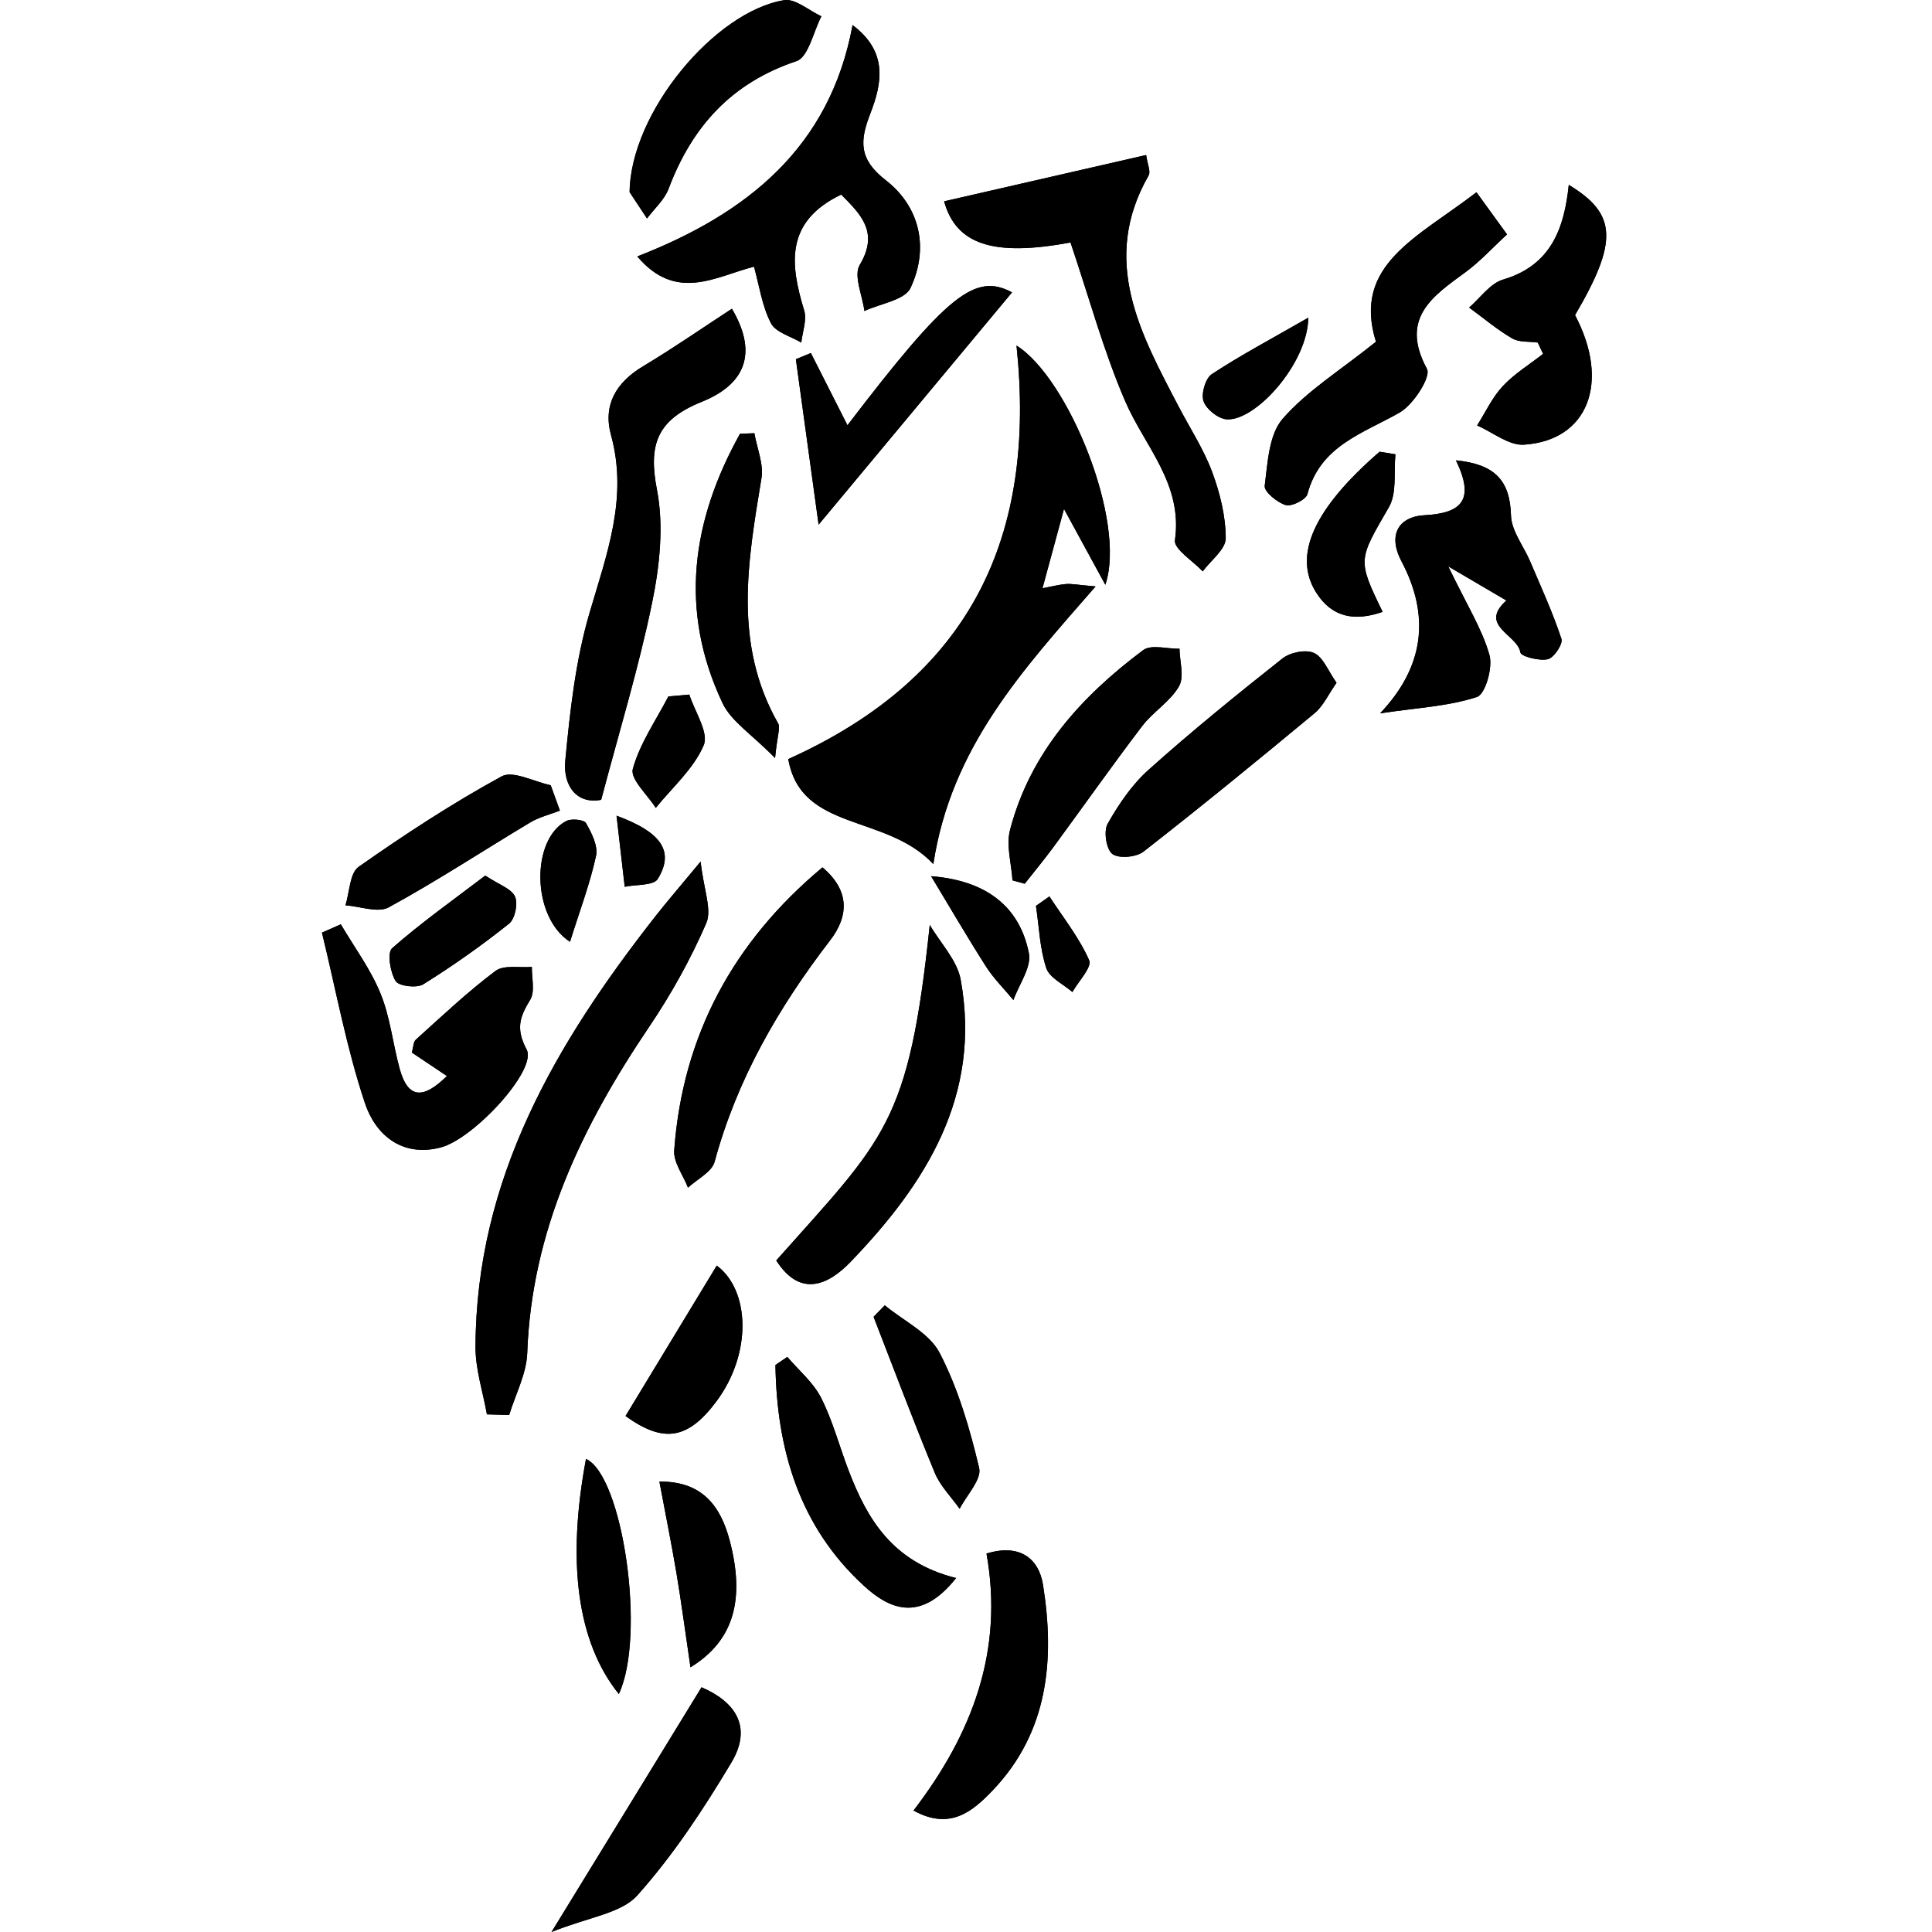 <svg width="66" height="66" viewBox="0 0 66 66" fill="none" xmlns="http://www.w3.org/2000/svg">
<g clip-path="url(#clip0_1003_745)">
<path d="M35.611 20.096C35.878 19.118 36.104 18.279 36.346 17.386C36.789 18.2 37.192 18.939 37.758 19.976C38.49 17.823 36.497 12.915 34.724 11.805C35.406 18.285 33.209 23.105 26.927 25.931C27.361 28.421 30.269 27.792 31.882 29.518C32.498 25.522 34.916 22.91 37.425 20.033C36.793 19.976 36.604 19.936 36.419 19.951C36.186 19.97 35.953 20.03 35.607 20.096H35.611ZM16.634 48.316L17.395 48.338C17.608 47.633 17.983 46.935 18.011 46.225C18.162 42.037 19.885 38.472 22.17 35.086C22.925 33.97 23.591 32.772 24.126 31.54C24.327 31.074 24.041 30.402 23.934 29.433C23.198 30.32 22.793 30.791 22.406 31.282C18.995 35.627 16.26 40.264 16.244 46.017C16.244 46.785 16.499 47.548 16.634 48.316ZM28.735 6.646C29.389 7.31 30.046 7.923 29.37 9.051C29.153 9.416 29.461 10.092 29.53 10.626C30.074 10.372 30.907 10.255 31.105 9.837C31.747 8.473 31.42 7.061 30.26 6.159C29.332 5.439 29.373 4.813 29.725 3.898C30.131 2.852 30.348 1.779 29.125 0.858C28.351 5.049 25.509 7.306 21.771 8.762C23.104 10.334 24.447 9.447 25.758 9.111C25.94 9.768 26.034 10.457 26.336 11.041C26.5 11.356 27.018 11.488 27.373 11.705C27.414 11.337 27.572 10.928 27.471 10.604C26.99 9.029 26.811 7.574 28.735 6.649V6.646ZM36.569 8.281C37.217 10.199 37.704 12.004 38.437 13.704C39.106 15.254 40.414 16.531 40.138 18.455C40.094 18.757 40.751 19.162 41.087 19.52C41.364 19.143 41.873 18.766 41.873 18.389C41.873 17.631 41.675 16.842 41.408 16.122C41.119 15.349 40.657 14.638 40.27 13.902C38.956 11.393 37.575 8.9 39.239 5.995C39.317 5.86 39.198 5.612 39.154 5.298L32.253 6.879C32.658 8.353 33.938 8.778 36.569 8.284V8.281ZM25 10.548C23.994 11.205 23.003 11.893 21.972 12.51C21.051 13.063 20.592 13.83 20.875 14.861C21.466 17.012 20.724 18.942 20.136 20.954C19.662 22.576 19.473 24.296 19.312 25.988C19.231 26.84 19.702 27.484 20.539 27.321C21.155 24.985 21.825 22.806 22.28 20.58C22.535 19.332 22.683 17.961 22.444 16.732C22.139 15.166 22.456 14.339 23.978 13.723C25.607 13.066 25.817 11.919 25.003 10.545L25 10.548ZM11.641 31.577L11 31.86C11.475 33.81 11.836 35.797 12.471 37.692C12.827 38.755 13.72 39.541 15.049 39.201C16.181 38.912 18.357 36.551 17.992 35.856C17.612 35.133 17.759 34.737 18.115 34.152C18.284 33.869 18.162 33.41 18.171 33.03C17.75 33.068 17.215 32.954 16.929 33.168C15.974 33.885 15.1 34.712 14.21 35.514C14.119 35.595 14.122 35.787 14.072 35.957L15.269 36.759C14.474 37.541 13.94 37.563 13.653 36.507C13.421 35.655 13.333 34.746 12.999 33.938C12.66 33.105 12.104 32.36 11.645 31.577H11.641ZM47.004 11.677C45.772 12.664 44.646 13.358 43.816 14.311C43.348 14.852 43.307 15.808 43.206 16.597C43.181 16.795 43.631 17.166 43.923 17.254C44.124 17.314 44.615 17.068 44.665 16.88C45.105 15.22 46.558 14.811 47.818 14.091C48.287 13.824 48.894 12.871 48.749 12.604C47.815 10.875 48.928 10.13 50.066 9.297C50.557 8.938 50.972 8.479 51.484 8.008C51.075 7.442 50.755 7.002 50.44 6.568C48.406 8.13 46.19 9.051 47.007 11.677H47.004ZM47.149 24.368C48.447 24.174 49.494 24.126 50.453 23.809C50.739 23.715 51.003 22.803 50.88 22.378C50.632 21.495 50.12 20.687 49.472 19.348C50.374 19.876 50.915 20.193 51.459 20.514C50.494 21.379 51.839 21.674 51.937 22.287C51.959 22.425 52.578 22.586 52.874 22.52C53.081 22.476 53.399 22.001 53.339 21.825C53.04 20.926 52.644 20.058 52.273 19.184C52.05 18.656 51.629 18.14 51.616 17.609C51.585 16.405 51.056 15.855 49.736 15.726C50.381 17.059 49.959 17.53 48.67 17.6C47.746 17.65 47.413 18.301 47.872 19.168C48.876 21.067 48.634 22.801 47.145 24.368H47.149ZM26.518 43.059C27.339 44.345 28.301 43.892 29.055 43.109C31.634 40.431 33.535 37.425 32.819 33.47C32.699 32.803 32.127 32.219 31.762 31.596C31.046 38.412 30.238 38.871 26.518 43.059ZM52.534 11.702L52.717 12.088C52.251 12.453 51.736 12.767 51.336 13.195C50.978 13.579 50.748 14.082 50.462 14.534C50.997 14.767 51.547 15.223 52.062 15.191C54.26 15.047 55.015 13.05 53.807 10.765C55.279 8.253 55.244 7.31 53.594 6.316C53.44 7.813 52.987 9.067 51.349 9.551C50.906 9.683 50.572 10.18 50.189 10.507C50.676 10.862 51.141 11.258 51.66 11.56C51.899 11.698 52.242 11.661 52.537 11.702H52.534ZM28.097 29.631C25.056 32.169 23.324 35.359 23.032 39.293C23 39.704 23.337 40.145 23.503 40.572C23.815 40.28 24.314 40.038 24.412 39.689C25.176 36.872 26.594 34.416 28.358 32.124C29.011 31.276 29.018 30.408 28.097 29.631ZM45.658 23.325C45.372 22.919 45.206 22.454 44.888 22.306C44.608 22.177 44.071 22.287 43.81 22.495C42.254 23.724 40.713 24.975 39.239 26.296C38.669 26.805 38.214 27.478 37.836 28.147C37.695 28.399 37.795 29.025 38.003 29.175C38.229 29.339 38.817 29.285 39.066 29.091C41.04 27.55 42.98 25.965 44.907 24.365C45.206 24.117 45.379 23.721 45.658 23.325ZM18.841 66C20.102 65.491 21.218 65.368 21.774 64.746C23 63.375 24.032 61.803 24.981 60.218C25.739 58.955 25.066 58.112 23.965 57.64C22.312 60.335 20.721 62.928 18.841 66ZM31.209 61.85C32.473 62.551 33.249 61.85 33.913 61.162C35.815 59.168 36.038 56.697 35.633 54.141C35.488 53.236 34.831 52.723 33.702 53.072C34.296 56.386 33.221 59.225 31.209 61.85ZM25.77 14.798L25.28 14.817C23.632 17.773 23.183 20.844 24.682 24.016C24.978 24.642 25.676 25.076 26.477 25.893C26.556 25.104 26.663 24.856 26.584 24.714C25.041 22.007 25.544 19.184 26.012 16.339C26.094 15.852 25.858 15.311 25.77 14.795V14.798ZM28.952 14.531L27.7 12.06L27.188 12.271C27.443 14.129 27.7 15.99 27.965 17.923L34.573 9.988C33.315 9.315 32.379 10.039 28.949 14.531H28.952ZM34.589 30.072L35.007 30.188C35.337 29.77 35.676 29.361 35.991 28.933C37 27.559 37.981 26.167 39.012 24.812C39.386 24.318 39.974 23.969 40.276 23.447C40.465 23.123 40.301 22.595 40.295 22.161C39.874 22.168 39.327 22.004 39.053 22.209C36.934 23.793 35.199 25.708 34.507 28.346C34.369 28.877 34.554 29.493 34.589 30.068V30.072ZM21.51 6.568L22.101 7.464C22.353 7.127 22.698 6.825 22.84 6.445C23.639 4.323 24.99 2.83 27.207 2.088C27.616 1.949 27.782 1.085 28.059 0.557C27.631 0.362 27.169 -0.057 26.785 0.006C24.424 0.39 21.535 3.842 21.507 6.568H21.51ZM32.661 53.909C30.483 53.361 29.628 51.897 28.993 50.243C28.675 49.416 28.449 48.542 28.052 47.756C27.785 47.228 27.289 46.816 26.896 46.354L26.49 46.63C26.534 49.507 27.301 52.142 29.505 54.166C30.338 54.934 31.413 55.487 32.661 53.909ZM19.127 27.692L18.813 26.824C18.244 26.707 17.524 26.311 17.137 26.522C15.449 27.443 13.829 28.506 12.251 29.613C11.946 29.829 11.943 30.477 11.802 30.927C12.302 30.961 12.908 31.197 13.279 30.996C14.927 30.097 16.499 29.062 18.111 28.097C18.42 27.912 18.788 27.824 19.127 27.692ZM24.484 43.235C23.418 44.992 22.397 46.678 21.369 48.372C22.648 49.293 23.484 49.196 24.468 47.879C25.704 46.225 25.613 44.068 24.484 43.232V43.235ZM30.228 44.593L29.845 44.986C30.536 46.766 31.206 48.551 31.935 50.315C32.121 50.765 32.495 51.136 32.784 51.544C33.023 51.076 33.542 50.541 33.451 50.152C33.133 48.806 32.734 47.442 32.102 46.222C31.747 45.539 30.873 45.131 30.231 44.596L30.228 44.593ZM21.139 57.87C22.073 55.87 21.271 50.406 20.017 49.84C19.36 53.352 19.712 56.097 21.139 57.87ZM22.526 50.614C22.73 51.705 22.934 52.705 23.104 53.711C23.277 54.742 23.415 55.779 23.588 56.958C25.091 56.037 25.449 54.613 24.927 52.626C24.613 51.434 23.972 50.595 22.526 50.614ZM47.67 15.521L47.13 15.434C44.898 17.364 44.156 18.967 44.961 20.241C45.501 21.099 46.281 21.234 47.233 20.904C46.356 19.105 46.407 19.134 47.447 17.326C47.727 16.842 47.608 16.131 47.67 15.525V15.521ZM16.577 29.911C15.493 30.738 14.399 31.511 13.396 32.392C13.22 32.546 13.33 33.212 13.515 33.514C13.622 33.69 14.238 33.762 14.461 33.624C15.474 32.992 16.455 32.3 17.388 31.555C17.593 31.395 17.703 30.867 17.593 30.628C17.47 30.358 17.052 30.226 16.577 29.911ZM31.806 29.93C32.432 30.964 33.039 32.008 33.686 33.024C33.95 33.435 34.306 33.784 34.62 34.165C34.812 33.627 35.246 33.039 35.148 32.562C34.821 30.927 33.642 30.075 31.803 29.933L31.806 29.93ZM23.55 23.73L22.834 23.793C22.409 24.614 21.859 25.4 21.62 26.27C21.526 26.616 22.123 27.151 22.403 27.6C22.972 26.896 23.701 26.261 24.041 25.459C24.223 25.029 23.736 24.315 23.55 23.73ZM44.693 10.853C43.42 11.585 42.376 12.139 41.395 12.783C41.178 12.928 41.027 13.45 41.115 13.707C41.21 13.978 41.609 14.299 41.898 14.324C42.882 14.402 44.674 12.422 44.693 10.853ZM19.473 32.175C19.806 31.109 20.155 30.188 20.363 29.238C20.435 28.899 20.212 28.456 20.02 28.119C19.951 28 19.523 27.956 19.347 28.047C18.14 28.672 18.152 31.32 19.476 32.175H19.473ZM35.849 30.625L35.39 30.949C35.497 31.659 35.519 32.398 35.742 33.071C35.853 33.407 36.327 33.621 36.635 33.891C36.843 33.523 37.311 33.039 37.208 32.807C36.865 32.03 36.318 31.345 35.849 30.625ZM21.064 27.868C21.183 28.905 21.262 29.597 21.343 30.292C21.733 30.21 22.331 30.257 22.472 30.024C23.016 29.131 22.677 28.459 21.064 27.864V27.868Z" fill="black"/>
<path d="M35.611 20.096C35.959 20.033 36.189 19.97 36.422 19.951C36.607 19.939 36.796 19.98 37.428 20.033C34.919 22.91 32.498 25.522 31.885 29.518C30.269 27.792 27.364 28.421 26.93 25.931C33.215 23.105 35.409 18.285 34.727 11.805C36.5 12.915 38.493 17.823 37.761 19.976C37.195 18.936 36.793 18.2 36.349 17.386C36.107 18.279 35.878 19.118 35.614 20.096H35.611ZM31.291 27.283C31.395 26.453 31.479 25.793 31.608 24.761L29.584 26.393C30.206 26.717 30.64 26.943 31.291 27.283Z" fill="black"/>
<path d="M16.634 48.316C16.495 47.548 16.241 46.781 16.244 46.017C16.26 40.264 18.995 35.627 22.406 31.282C22.79 30.791 23.198 30.323 23.934 29.433C24.041 30.402 24.327 31.078 24.126 31.54C23.591 32.775 22.925 33.97 22.17 35.086C19.885 38.472 18.159 42.037 18.011 46.225C17.986 46.935 17.608 47.633 17.395 48.337L16.634 48.316Z" fill="black"/>
<path d="M28.735 6.646C26.811 7.571 26.99 9.023 27.471 10.601C27.572 10.928 27.411 11.334 27.373 11.702C27.015 11.488 26.496 11.356 26.336 11.038C26.034 10.457 25.94 9.765 25.758 9.108C24.443 9.444 23.104 10.331 21.771 8.759C25.509 7.303 28.351 5.049 29.125 0.855C30.348 1.776 30.131 2.852 29.725 3.895C29.37 4.81 29.329 5.436 30.26 6.156C31.423 7.058 31.747 8.47 31.105 9.834C30.91 10.252 30.074 10.369 29.53 10.623C29.461 10.089 29.153 9.41 29.37 9.048C30.046 7.92 29.386 7.306 28.735 6.643V6.646Z" fill="black"/>
<path d="M36.569 8.281C33.935 8.775 32.658 8.35 32.253 6.876L39.154 5.294C39.198 5.609 39.317 5.857 39.239 5.992C37.579 8.897 38.959 11.39 40.27 13.899C40.656 14.638 41.119 15.345 41.408 16.119C41.675 16.839 41.87 17.628 41.873 18.386C41.873 18.763 41.367 19.14 41.087 19.517C40.754 19.159 40.097 18.756 40.138 18.452C40.414 16.527 39.106 15.251 38.437 13.701C37.704 12.003 37.217 10.199 36.569 8.278V8.281Z" fill="black"/>
<path d="M25 10.548C25.817 11.922 25.603 13.069 23.975 13.726C22.453 14.339 22.136 15.169 22.441 16.735C22.68 17.964 22.535 19.335 22.277 20.583C21.821 22.806 21.152 24.988 20.535 27.324C19.699 27.484 19.231 26.84 19.309 25.991C19.47 24.299 19.658 22.579 20.133 20.957C20.721 18.945 21.463 17.015 20.872 14.864C20.589 13.833 21.048 13.063 21.969 12.513C23 11.893 23.991 11.208 24.997 10.551L25 10.548Z" fill="black"/>
<path d="M11.641 31.577C12.104 32.36 12.657 33.105 12.996 33.938C13.326 34.75 13.415 35.655 13.65 36.507C13.94 37.563 14.474 37.541 15.266 36.758L14.069 35.957C14.119 35.787 14.113 35.595 14.207 35.514C15.097 34.712 15.97 33.885 16.926 33.168C17.215 32.954 17.747 33.068 18.168 33.03C18.159 33.41 18.284 33.872 18.111 34.152C17.756 34.737 17.608 35.133 17.989 35.856C18.354 36.548 16.178 38.912 15.046 39.201C13.716 39.541 12.823 38.752 12.468 37.692C11.836 35.797 11.475 33.81 10.997 31.86L11.638 31.577H11.641Z" fill="black"/>
<path d="M47.004 11.677C46.187 9.048 48.403 8.13 50.437 6.568C50.752 7.001 51.072 7.445 51.481 8.008C50.968 8.479 50.553 8.938 50.063 9.297C48.925 10.127 47.812 10.875 48.746 12.604C48.89 12.871 48.284 13.821 47.815 14.091C46.558 14.811 45.102 15.22 44.662 16.88C44.611 17.071 44.124 17.314 43.92 17.254C43.627 17.166 43.178 16.795 43.203 16.597C43.304 15.811 43.344 14.852 43.813 14.311C44.64 13.358 45.768 12.664 47.001 11.677H47.004Z" fill="black"/>
<path d="M47.149 24.368C48.639 22.799 48.881 21.065 47.875 19.168C47.416 18.301 47.749 17.65 48.673 17.6C49.962 17.53 50.384 17.059 49.739 15.726C51.056 15.858 51.585 16.405 51.619 17.609C51.635 18.14 52.053 18.656 52.276 19.184C52.647 20.058 53.047 20.926 53.342 21.825C53.399 22.001 53.084 22.473 52.877 22.52C52.581 22.586 51.962 22.425 51.94 22.287C51.839 21.674 50.494 21.379 51.462 20.514C50.921 20.196 50.377 19.879 49.475 19.348C50.123 20.687 50.635 21.495 50.884 22.378C51.003 22.803 50.742 23.715 50.456 23.809C49.497 24.126 48.45 24.174 47.152 24.368H47.149Z" fill="black"/>
<path d="M26.518 43.059C30.241 38.871 31.046 38.412 31.762 31.596C32.127 32.219 32.696 32.803 32.819 33.47C33.535 37.425 31.633 40.431 29.055 43.109C28.301 43.895 27.339 44.345 26.518 43.059Z" fill="black"/>
<path d="M52.534 11.702C52.239 11.661 51.896 11.702 51.657 11.56C51.138 11.258 50.673 10.862 50.186 10.507C50.569 10.177 50.902 9.68 51.346 9.551C52.981 9.064 53.433 7.813 53.59 6.316C55.241 7.313 55.276 8.253 53.804 10.765C55.011 13.053 54.257 15.047 52.059 15.191C51.544 15.226 50.994 14.767 50.459 14.534C50.745 14.085 50.975 13.579 51.333 13.195C51.732 12.767 52.248 12.453 52.713 12.088L52.531 11.702H52.534Z" fill="black"/>
<path d="M28.096 29.631C29.018 30.408 29.011 31.276 28.358 32.124C26.594 34.416 25.173 36.872 24.412 39.689C24.318 40.041 23.818 40.28 23.503 40.572C23.337 40.145 23 39.704 23.032 39.292C23.321 35.359 25.056 32.168 28.096 29.631Z" fill="black"/>
<path d="M45.658 23.325C45.379 23.721 45.206 24.117 44.907 24.365C42.98 25.965 41.04 27.55 39.066 29.091C38.817 29.285 38.229 29.339 38.003 29.175C37.795 29.024 37.695 28.399 37.836 28.147C38.214 27.478 38.669 26.805 39.239 26.296C40.716 24.975 42.257 23.724 43.81 22.495C44.074 22.287 44.608 22.177 44.888 22.306C45.203 22.451 45.369 22.919 45.658 23.325Z" fill="black"/>
<path d="M18.841 66C20.724 62.931 22.315 60.338 23.965 57.64C25.066 58.112 25.739 58.951 24.981 60.218C24.032 61.803 23 63.375 21.774 64.746C21.218 65.368 20.105 65.487 18.841 66Z" fill="black"/>
<path d="M31.206 61.85C33.218 59.225 34.293 56.386 33.699 53.072C34.828 52.723 35.485 53.236 35.629 54.141C36.035 56.697 35.812 59.168 33.91 61.161C33.249 61.853 32.47 62.551 31.206 61.85Z" fill="black"/>
<path d="M25.77 14.798C25.858 15.314 26.094 15.852 26.012 16.342C25.544 19.184 25.041 22.011 26.584 24.717C26.663 24.859 26.556 25.104 26.477 25.896C25.676 25.079 24.978 24.645 24.682 24.019C23.183 20.847 23.635 17.776 25.28 14.82L25.77 14.802V14.798Z" fill="black"/>
<path d="M28.948 14.531C32.379 10.039 33.315 9.315 34.573 9.988L27.965 17.923C27.697 15.987 27.443 14.129 27.188 12.271L27.7 12.06L28.952 14.531H28.948Z" fill="black"/>
<path d="M34.586 30.072C34.551 29.496 34.362 28.88 34.504 28.349C35.192 25.711 36.931 23.796 39.05 22.212C39.323 22.007 39.87 22.171 40.292 22.165C40.298 22.602 40.462 23.127 40.273 23.45C39.971 23.972 39.383 24.321 39.009 24.815C37.978 26.17 36.997 27.563 35.988 28.936C35.673 29.364 35.334 29.773 35.004 30.191L34.586 30.075V30.072Z" fill="black"/>
<path d="M21.51 6.568C21.538 3.842 24.428 0.39 26.789 0.006C27.172 -0.057 27.634 0.362 28.062 0.556C27.785 1.085 27.619 1.952 27.21 2.088C24.99 2.83 23.642 4.323 22.843 6.445C22.702 6.822 22.356 7.124 22.104 7.464L21.513 6.568H21.51Z" fill="black"/>
<path d="M32.661 53.908C31.413 55.487 30.338 54.93 29.505 54.166C27.301 52.142 26.534 49.507 26.49 46.63L26.896 46.354C27.289 46.816 27.785 47.228 28.052 47.756C28.452 48.542 28.675 49.416 28.993 50.243C29.628 51.893 30.48 53.358 32.661 53.908Z" fill="black"/>
<path d="M19.127 27.692C18.788 27.824 18.42 27.912 18.111 28.097C16.499 29.062 14.927 30.097 13.279 30.996C12.908 31.197 12.302 30.961 11.802 30.927C11.943 30.477 11.946 29.829 12.251 29.612C13.826 28.506 15.449 27.443 17.137 26.522C17.524 26.311 18.247 26.707 18.813 26.824L19.127 27.692Z" fill="black"/>
<path d="M24.484 43.235C25.613 44.071 25.704 46.228 24.468 47.882C23.484 49.199 22.648 49.293 21.369 48.375C22.397 46.681 23.418 44.996 24.484 43.238V43.235Z" fill="black"/>
<path d="M30.228 44.593C30.869 45.124 31.747 45.536 32.099 46.218C32.731 47.438 33.13 48.803 33.447 50.148C33.539 50.538 33.02 51.073 32.781 51.541C32.492 51.133 32.118 50.761 31.932 50.312C31.203 48.548 30.533 46.762 29.841 44.983L30.225 44.59L30.228 44.593Z" fill="black"/>
<path d="M21.142 57.87C19.715 56.097 19.36 53.352 20.02 49.84C21.274 50.403 22.079 55.87 21.142 57.87Z" fill="black"/>
<path d="M22.526 50.614C23.972 50.595 24.613 51.434 24.927 52.626C25.449 54.61 25.091 56.037 23.588 56.958C23.412 55.779 23.277 54.742 23.104 53.711C22.934 52.704 22.73 51.705 22.526 50.614Z" fill="black"/>
<path d="M47.67 15.521C47.608 16.128 47.727 16.842 47.447 17.323C46.404 19.128 46.356 19.099 47.233 20.901C46.278 21.234 45.501 21.096 44.961 20.237C44.156 18.964 44.898 17.361 47.13 15.43L47.67 15.518V15.521Z" fill="black"/>
<path d="M16.577 29.911C17.052 30.226 17.47 30.358 17.593 30.628C17.703 30.867 17.593 31.395 17.388 31.555C16.455 32.3 15.474 32.992 14.461 33.624C14.238 33.766 13.622 33.69 13.515 33.514C13.33 33.212 13.22 32.546 13.396 32.392C14.399 31.511 15.493 30.738 16.577 29.911Z" fill="black"/>
<path d="M31.803 29.93C33.639 30.072 34.821 30.924 35.148 32.558C35.243 33.039 34.809 33.624 34.62 34.162C34.306 33.784 33.95 33.432 33.686 33.02C33.036 32.005 32.429 30.958 31.806 29.927L31.803 29.93Z" fill="black"/>
<path d="M23.547 23.727C23.733 24.312 24.22 25.029 24.038 25.456C23.698 26.258 22.969 26.893 22.4 27.597C22.117 27.148 21.52 26.613 21.617 26.267C21.856 25.396 22.406 24.61 22.831 23.79L23.547 23.727Z" fill="black"/>
<path d="M44.693 10.853C44.674 12.418 42.882 14.402 41.898 14.324C41.609 14.302 41.21 13.981 41.115 13.707C41.027 13.45 41.178 12.928 41.395 12.783C42.376 12.136 43.42 11.585 44.693 10.853Z" fill="black"/>
<path d="M19.473 32.175C18.149 31.323 18.137 28.672 19.344 28.047C19.52 27.956 19.948 27.997 20.017 28.119C20.209 28.456 20.435 28.899 20.359 29.238C20.155 30.191 19.803 31.112 19.47 32.175H19.473Z" fill="black"/>
<path d="M35.849 30.622C36.318 31.342 36.865 32.027 37.208 32.803C37.311 33.036 36.84 33.52 36.635 33.888C36.327 33.618 35.853 33.404 35.742 33.068C35.519 32.395 35.497 31.656 35.39 30.945L35.849 30.622Z" fill="black"/>
<path d="M21.061 27.868C22.677 28.459 23.016 29.131 22.469 30.027C22.328 30.26 21.727 30.213 21.34 30.295C21.262 29.6 21.18 28.905 21.061 27.871V27.868Z" fill="black"/>
<path d="M31.291 27.283C30.64 26.943 30.206 26.717 29.584 26.393L31.608 24.761C31.479 25.793 31.398 26.45 31.291 27.283Z" fill="black"/>
</g>
<defs>
<clipPath id="clip0_1003_745">
<rect width="43.87" height="66" fill="white" transform="translate(11)"/>
</clipPath>
</defs>
</svg>
